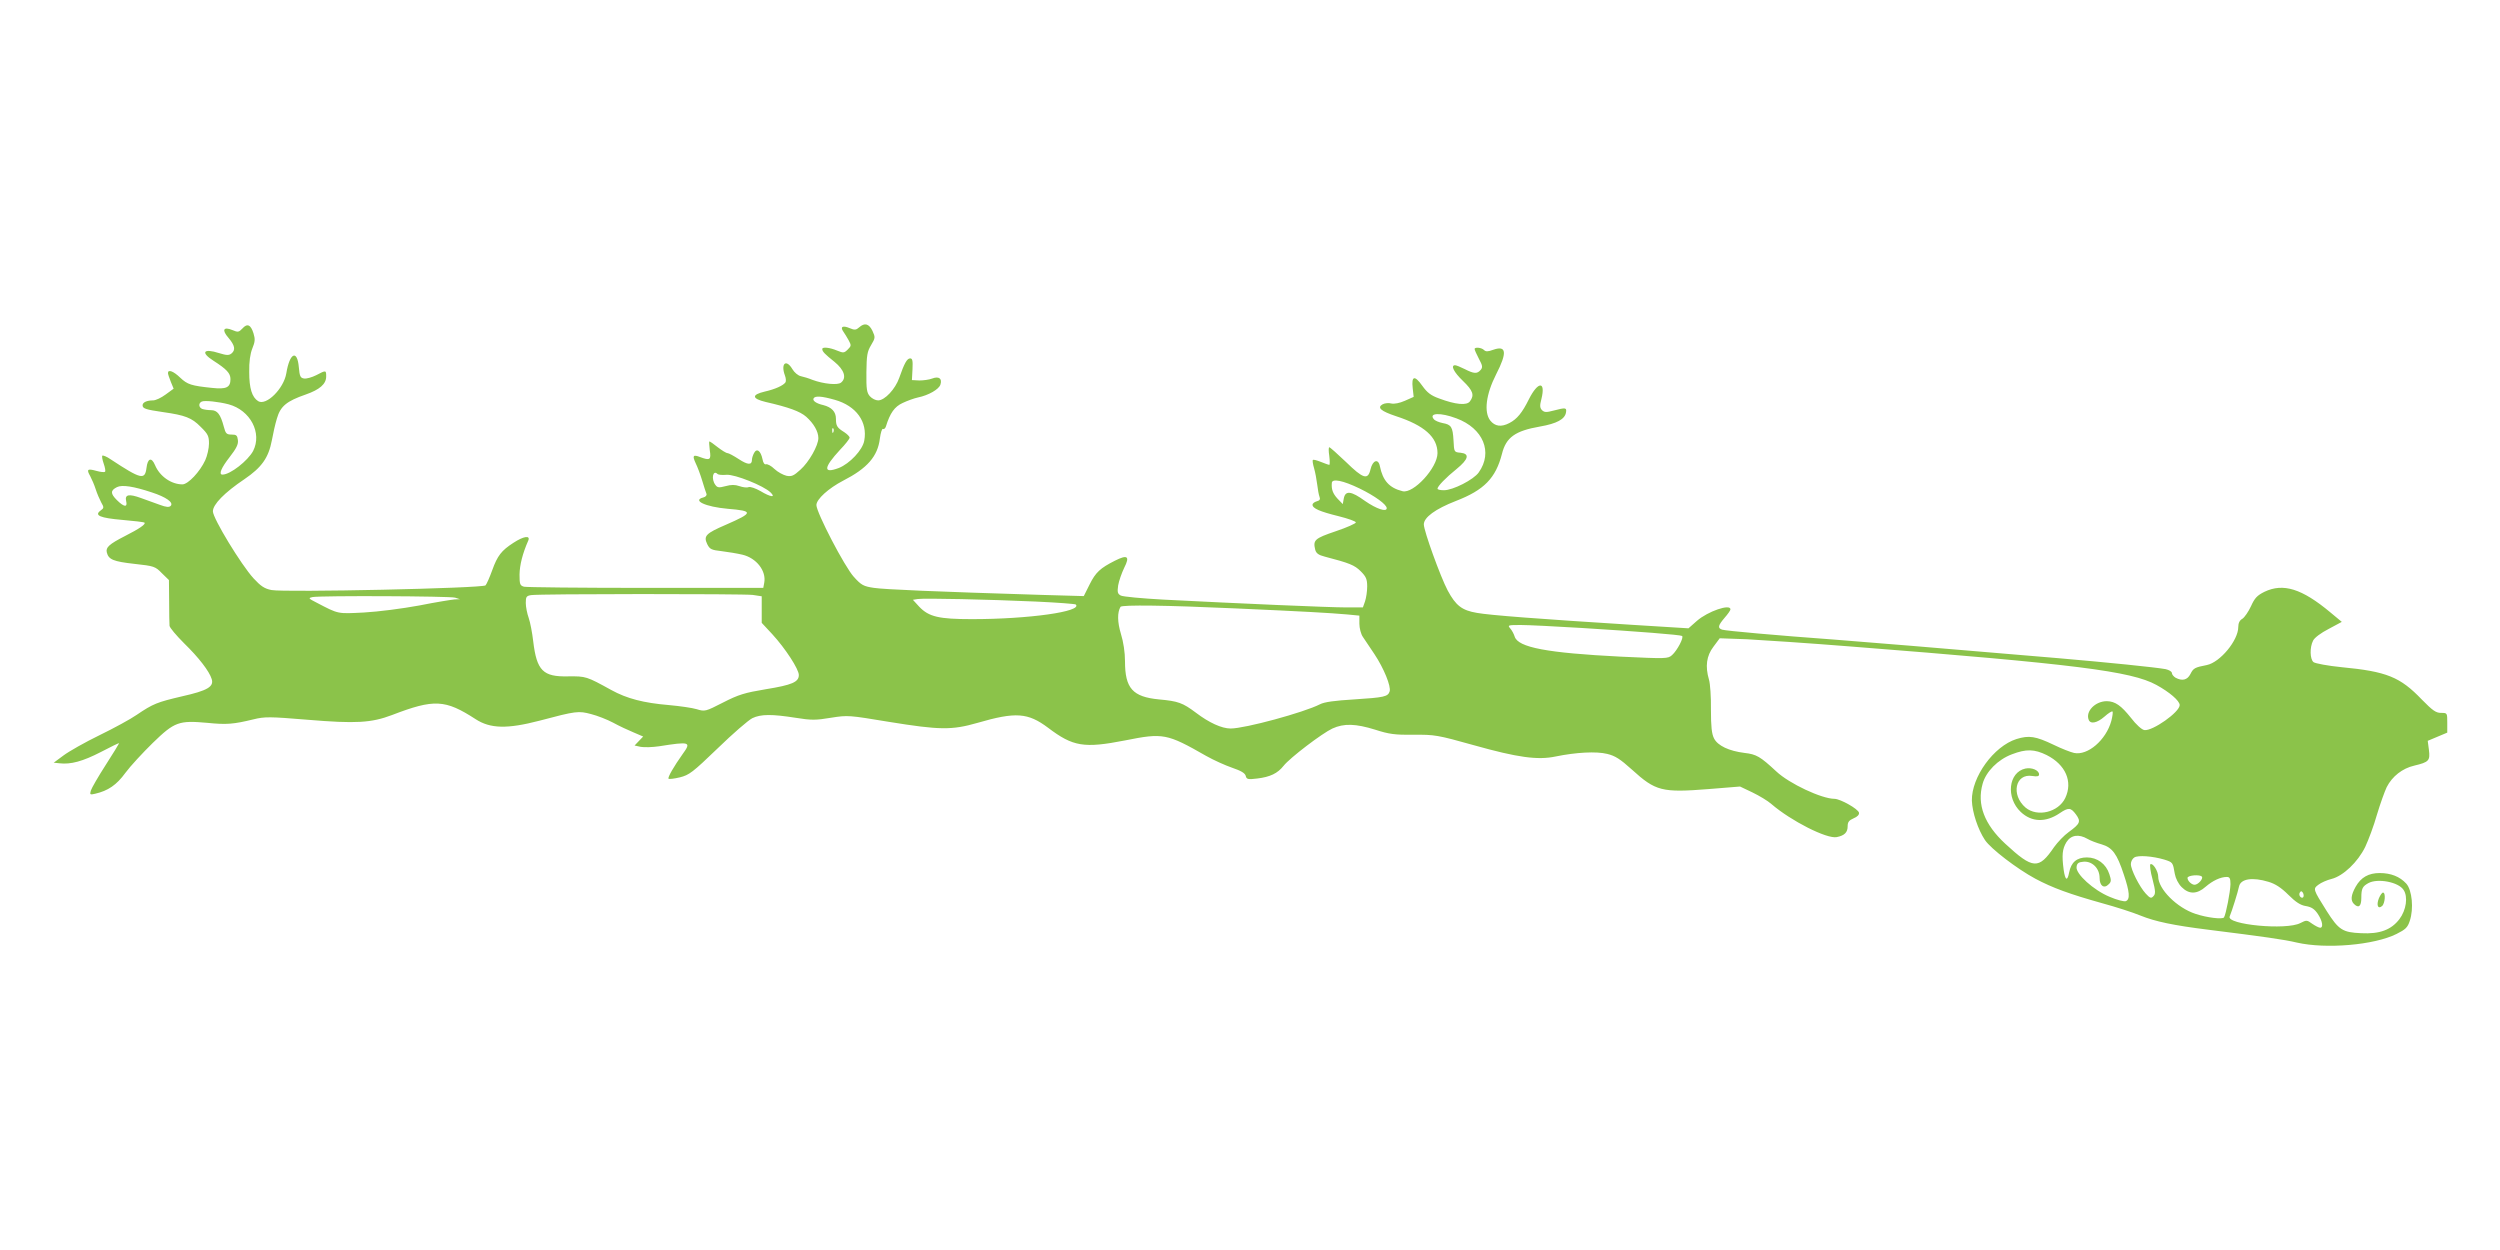 <?xml version="1.0" standalone="no"?>
<!DOCTYPE svg PUBLIC "-//W3C//DTD SVG 20010904//EN"
 "http://www.w3.org/TR/2001/REC-SVG-20010904/DTD/svg10.dtd">
<svg version="1.0" xmlns="http://www.w3.org/2000/svg"
 width="1280pt" height="640pt" viewBox="0 0 1280 640"
 preserveAspectRatio="xMidYMid meet">
<g transform="translate(0,640) scale(0.1,-0.1)"
fill="#8bc34a" stroke="none">
<path d="M1241 4718 c-18 -19 -23 -20 -51 -8 -46 19 -56 1 -20 -40 33 -39 37
-62 15 -80 -13 -10 -24 -10 -63 2 -80 26 -97 4 -29 -39 67 -43 87 -64 87 -94
0 -43 -21 -53 -95 -45 -105 11 -125 17 -162 52 -35 34 -63 44 -63 24 0 -6 7
-26 15 -46 l14 -34 -41 -30 c-23 -17 -51 -30 -64 -30 -32 0 -54 -10 -54 -25 0
-17 16 -22 105 -35 113 -16 147 -29 192 -75 38 -37 43 -48 43 -86 0 -24 -9
-63 -19 -85 -27 -59 -88 -124 -117 -124 -57 0 -116 41 -140 98 -18 43 -38 37
-44 -14 -8 -63 -28 -58 -183 44 -20 14 -40 22 -43 19 -3 -3 0 -21 7 -41 7 -20
10 -38 7 -41 -3 -4 -23 -2 -44 4 -47 13 -52 8 -32 -27 8 -15 21 -45 28 -67 7
-22 20 -52 28 -67 15 -26 15 -29 -3 -42 -34 -25 -3 -38 112 -48 59 -5 110 -11
113 -14 7 -8 -26 -31 -101 -69 -80 -41 -99 -58 -92 -84 9 -36 34 -46 141 -58
101 -11 107 -13 141 -48 l36 -35 1 -108 c0 -59 1 -115 2 -126 1 -10 35 -50 75
-90 74 -72 129 -143 141 -183 12 -39 -22 -59 -151 -88 -128 -30 -149 -38 -233
-95 -30 -21 -116 -68 -190 -104 -74 -36 -157 -83 -185 -104 l-50 -37 29 -3
c58 -7 120 10 213 58 51 27 93 47 93 45 0 -2 -31 -53 -69 -112 -38 -59 -72
-118 -76 -131 -6 -21 -4 -22 22 -16 66 15 110 45 155 107 25 34 89 103 140
153 112 109 134 116 280 103 98 -10 133 -7 236 18 57 14 82 14 275 -2 250 -21
328 -16 434 24 216 83 272 80 428 -21 75 -49 162 -51 327 -8 188 50 200 51
264 34 32 -8 83 -28 113 -44 31 -17 78 -39 105 -50 l49 -21 -22 -23 -22 -23
32 -7 c18 -3 59 -2 93 3 159 25 167 23 121 -40 -44 -62 -78 -120 -72 -126 3
-3 29 0 58 7 48 12 65 25 194 149 77 75 157 144 177 154 44 21 100 21 221 2
81 -13 103 -13 181 0 88 14 92 13 298 -21 259 -42 321 -43 453 -5 196 57 258
52 361 -25 128 -97 184 -106 394 -65 195 39 214 36 415 -79 39 -22 99 -49 134
-61 44 -15 65 -27 69 -41 4 -18 11 -20 59 -14 66 8 104 26 135 65 32 41 198
167 250 191 59 27 119 25 219 -6 71 -23 101 -27 197 -26 107 1 121 -1 310 -54
221 -62 325 -77 418 -57 103 21 207 27 263 13 41 -10 66 -26 126 -80 122 -111
154 -119 394 -100 l160 13 63 -30 c35 -17 79 -43 98 -60 100 -86 283 -179 334
-169 40 8 56 24 56 56 0 21 7 30 30 40 20 8 30 19 28 29 -4 19 -94 70 -125 71
-66 0 -232 78 -298 140 -83 77 -102 88 -163 95 -80 10 -137 37 -156 74 -12 23
-16 60 -16 148 1 65 -4 134 -10 153 -20 68 -13 122 23 169 l32 43 140 -5 c77
-4 316 -20 530 -37 1147 -90 1437 -126 1566 -197 66 -36 119 -81 119 -103 0
-36 -139 -134 -181 -128 -13 2 -42 28 -68 62 -51 64 -81 85 -124 86 -59 0
-110 -52 -93 -95 9 -24 43 -17 81 16 20 18 38 29 41 26 3 -3 0 -24 -6 -48 -27
-98 -121 -179 -191 -164 -18 4 -64 22 -103 41 -94 45 -127 50 -192 30 -116
-37 -230 -194 -228 -315 2 -60 31 -148 67 -202 30 -45 165 -148 258 -198 88
-47 176 -79 344 -126 66 -18 154 -46 195 -63 74 -30 168 -50 345 -72 287 -36
388 -50 455 -66 149 -34 396 -13 510 44 46 23 57 33 68 67 21 62 12 158 -18
191 -33 36 -79 54 -136 54 -57 0 -96 -22 -123 -70 -24 -43 -27 -70 -9 -88 24
-24 38 -13 38 31 0 48 6 59 37 76 48 25 153 5 179 -35 24 -35 14 -104 -21
-150 -42 -55 -101 -77 -196 -72 -95 4 -115 17 -176 113 -71 113 -71 114 -43
135 14 11 44 24 68 30 59 15 134 86 172 164 16 34 44 108 60 165 17 57 40 120
50 141 28 55 80 96 141 110 75 18 82 25 75 81 l-6 46 50 21 50 21 0 50 c0 51
0 51 -32 51 -26 0 -43 12 -98 68 -111 116 -180 144 -411 166 -70 7 -135 19
-144 26 -18 15 -20 75 -2 110 7 15 41 40 80 60 l67 36 -59 49 c-145 121 -241
151 -337 105 -38 -19 -50 -32 -69 -74 -13 -28 -33 -57 -44 -64 -14 -8 -21 -22
-21 -42 0 -69 -93 -181 -161 -195 -62 -12 -69 -16 -84 -46 -16 -31 -42 -37
-76 -19 -10 6 -19 17 -19 24 0 8 -15 16 -32 20 -56 10 -293 34 -548 56 -671
57 -953 80 -1145 95 -302 22 -557 45 -577 51 -25 8 -22 21 12 61 16 18 30 38
30 43 0 30 -116 -10 -172 -59 l-43 -38 -290 18 c-477 30 -726 49 -793 61 -77
13 -108 37 -150 115 -37 70 -122 305 -122 338 0 36 59 79 164 120 145 56 204
117 236 241 21 85 68 118 194 140 87 15 129 38 134 73 4 24 -2 25 -63 9 -38
-10 -47 -10 -60 2 -11 12 -12 23 -3 57 23 93 -17 92 -64 -1 -34 -69 -61 -102
-100 -122 -42 -22 -74 -17 -98 13 -33 43 -22 134 30 236 58 113 53 150 -15
126 -27 -10 -38 -10 -47 -1 -13 13 -48 16 -48 5 0 -5 10 -27 22 -50 19 -35 20
-44 9 -57 -18 -21 -34 -20 -81 4 -22 11 -44 20 -50 20 -24 0 -7 -35 40 -80 52
-50 60 -73 36 -105 -16 -22 -73 -17 -158 15 -42 15 -61 30 -86 65 -39 55 -56
51 -49 -12 l5 -45 -45 -20 c-27 -12 -54 -17 -69 -14 -13 4 -34 2 -45 -4 -30
-17 -9 -35 69 -61 144 -47 212 -107 212 -189 0 -75 -123 -209 -179 -195 -68
17 -101 54 -116 128 -8 41 -37 31 -48 -16 -13 -56 -37 -49 -126 38 -43 41 -81
75 -85 75 -4 0 -4 -20 0 -45 3 -25 3 -45 0 -45 -4 0 -23 7 -43 15 -20 8 -38
13 -41 10 -3 -3 0 -22 6 -42 6 -21 13 -58 16 -83 3 -25 8 -54 12 -64 5 -12 1
-19 -15 -23 -11 -3 -21 -11 -21 -17 0 -19 37 -35 134 -59 48 -12 88 -26 88
-32 0 -5 -46 -26 -103 -45 -109 -37 -117 -45 -105 -95 5 -18 17 -27 49 -35
126 -33 152 -43 184 -75 27 -27 33 -40 33 -78 0 -24 -5 -58 -11 -76 l-11 -31
-86 0 c-86 0 -548 20 -936 40 -109 6 -208 15 -218 21 -16 9 -18 17 -13 52 4
23 18 63 31 90 30 59 17 69 -48 36 -75 -38 -98 -59 -129 -121 l-30 -60 -212 6
c-556 17 -807 28 -862 36 -54 8 -65 14 -103 56 -47 51 -192 330 -192 368 0 30
62 86 137 125 123 63 177 124 188 216 4 30 11 52 16 49 5 -3 12 3 15 13 21 68
44 101 86 120 23 11 59 24 78 28 54 11 108 42 115 66 10 31 -8 44 -42 31 -15
-6 -45 -10 -66 -10 l-38 2 3 56 c2 43 0 55 -12 55 -16 0 -30 -25 -56 -100 -20
-57 -74 -115 -108 -115 -13 0 -31 9 -42 21 -16 18 -19 36 -18 123 1 86 4 106
24 139 22 37 22 40 7 73 -18 37 -40 43 -68 18 -16 -14 -23 -15 -49 -4 -35 15
-50 7 -32 -18 6 -9 19 -29 27 -44 14 -26 14 -29 -4 -47 -19 -19 -23 -19 -55
-6 -38 16 -76 20 -76 8 0 -13 13 -26 63 -66 50 -41 63 -82 33 -106 -17 -14
-89 -7 -146 14 -19 8 -46 16 -60 19 -14 3 -33 19 -43 36 -32 54 -61 29 -38
-33 5 -13 6 -28 3 -34 -11 -17 -54 -36 -107 -48 -68 -16 -66 -36 5 -53 118
-27 176 -48 208 -76 38 -34 62 -75 62 -109 0 -38 -48 -123 -92 -162 -34 -31
-45 -36 -71 -31 -17 4 -45 19 -62 35 -16 16 -36 26 -43 24 -7 -3 -15 7 -18 26
-9 43 -29 58 -43 32 -6 -11 -11 -26 -11 -35 0 -28 -21 -27 -67 3 -26 17 -52
31 -58 31 -7 0 -29 14 -50 30 -21 17 -40 30 -43 30 -2 0 -1 -20 2 -45 8 -50 1
-54 -50 -35 -36 14 -40 7 -22 -32 9 -18 24 -58 33 -88 9 -30 19 -61 22 -68 3
-8 -4 -16 -16 -19 -59 -15 11 -48 125 -58 133 -11 132 -20 -10 -82 -102 -44
-115 -57 -95 -99 13 -26 21 -30 74 -36 33 -4 81 -12 106 -18 72 -17 123 -83
112 -143 l-5 -27 -602 0 c-330 0 -611 3 -623 6 -21 6 -23 13 -23 63 1 48 15
106 45 174 11 27 -24 22 -76 -12 -62 -40 -82 -66 -109 -141 -13 -36 -28 -70
-34 -77 -14 -15 -1030 -37 -1096 -24 -36 7 -55 20 -92 60 -63 69 -208 307
-208 343 0 35 58 95 162 165 88 60 123 109 140 199 6 33 17 83 26 112 18 62
49 88 147 122 72 25 105 54 105 92 0 33 0 34 -51 7 -22 -11 -50 -19 -62 -17
-19 3 -23 11 -27 58 -8 92 -47 74 -64 -31 -13 -79 -103 -168 -144 -143 -32 20
-46 66 -46 149 -1 52 5 94 16 121 14 34 15 48 6 77 -14 45 -32 53 -57 25z
m3033 -365 c110 -31 169 -113 151 -209 -8 -48 -75 -118 -130 -140 -82 -31 -79
1 6 93 27 28 49 56 49 62 0 6 -12 18 -27 28 -37 23 -43 32 -43 69 0 36 -22 59
-65 70 -36 8 -57 23 -49 35 8 13 41 11 108 -8z m-3104 -23 c112 -30 173 -147
126 -239 -27 -50 -117 -121 -157 -121 -21 0 -6 35 37 90 34 44 45 65 42 87 -3
24 -8 28 -32 28 -26 0 -31 5 -40 40 -17 64 -33 85 -66 85 -15 0 -35 3 -44 6
-19 7 -21 30 -3 38 15 7 87 -1 137 -14z m6287 -72 c137 -51 188 -173 114 -277
-26 -37 -132 -91 -178 -91 -18 0 -33 3 -33 8 0 12 43 57 98 101 61 50 68 78
20 83 -33 3 -33 3 -36 63 -4 69 -11 81 -56 89 -19 4 -39 12 -45 20 -27 32 34
35 116 4z m-3190 -70 c-3 -8 -6 -5 -6 6 -1 11 2 17 5 13 3 -3 4 -12 1 -19z
m-593 -215 c4 -4 24 -6 46 -4 43 3 190 -56 225 -90 29 -28 1 -25 -52 7 -25 14
-51 23 -60 20 -9 -4 -30 -1 -47 5 -23 8 -42 8 -71 0 -34 -9 -42 -8 -52 6 -23
30 -13 80 11 56z m3287 -74 c78 -38 139 -82 139 -101 0 -21 -52 -4 -111 37
-72 52 -101 55 -109 12 l-5 -28 -27 28 c-24 26 -32 48 -29 81 2 23 57 12 142
-29z m-6184 -20 c74 -24 113 -52 97 -69 -8 -8 -23 -7 -55 5 -24 9 -68 25 -97
35 -63 23 -84 18 -76 -16 8 -33 -11 -31 -48 6 -33 33 -33 49 1 66 26 13 85 4
178 -27z m3077 -525 l46 -7 0 -68 0 -68 54 -58 c67 -73 136 -179 136 -209 0
-36 -34 -51 -170 -73 -107 -18 -138 -27 -218 -68 -90 -46 -93 -47 -135 -34
-23 7 -87 16 -142 21 -130 11 -215 33 -295 77 -127 70 -130 71 -221 70 -129
-3 -161 29 -179 180 -5 43 -15 96 -23 119 -8 22 -15 57 -15 77 0 31 3 36 27
40 44 7 1085 7 1135 1z m-1524 -14 l25 -8 -27 -1 c-14 -1 -96 -14 -181 -31
-87 -16 -210 -32 -283 -36 -138 -7 -129 -9 -244 51 -41 21 -43 23 -20 28 44 8
704 5 730 -3z m2974 -20 c109 -5 201 -12 204 -15 36 -36 -241 -75 -532 -75
-169 0 -220 12 -269 63 l-33 36 25 4 c35 5 359 -2 605 -13z m1021 -35 c358
-16 481 -23 573 -31 l62 -6 0 -41 c0 -23 8 -54 18 -68 9 -14 36 -54 59 -88 48
-72 86 -165 78 -191 -9 -27 -27 -31 -182 -41 -99 -6 -152 -13 -175 -25 -82
-42 -384 -124 -457 -124 -46 0 -111 30 -178 81 -68 51 -91 59 -189 68 -135 13
-174 57 -174 195 0 46 -8 99 -21 141 -18 60 -19 109 -2 138 7 11 237 8 588 -8z
m1770 -100 c291 -18 507 -35 517 -41 11 -7 -25 -75 -51 -98 -21 -19 -29 -19
-264 -8 -376 19 -525 47 -542 103 -4 13 -14 32 -23 42 -14 16 -11 17 54 17 38
0 177 -7 309 -15z m2384 -651 c97 -49 135 -136 95 -220 -35 -73 -143 -99 -203
-49 -76 65 -53 176 34 162 26 -4 35 -2 35 8 0 21 -37 37 -70 30 -87 -19 -101
-149 -24 -222 56 -53 128 -55 199 -7 46 31 57 30 84 -6 26 -36 22 -47 -37 -90
-24 -17 -57 -52 -75 -77 -79 -116 -108 -114 -250 17 -107 99 -146 201 -116
307 17 62 78 124 150 151 73 28 115 27 178 -4z m209 -429 c15 -9 47 -21 72
-28 55 -16 79 -48 114 -155 30 -89 33 -127 10 -136 -8 -3 -45 6 -82 22 -83 34
-175 118 -170 153 2 19 10 25 35 27 45 4 83 -34 83 -83 0 -41 23 -57 47 -32
13 12 13 21 3 51 -17 53 -62 86 -115 86 -52 0 -81 -25 -91 -77 -9 -47 -20 -41
-28 13 -10 76 -7 107 14 142 23 37 63 43 108 17z m393 -106 c44 -14 44 -14 54
-73 4 -23 18 -51 35 -68 38 -38 79 -37 123 2 36 31 76 50 108 50 15 0 19 -7
19 -37 -1 -40 -23 -153 -33 -170 -7 -11 -86 -2 -146 18 -95 31 -191 127 -191
191 0 27 -27 71 -40 63 -4 -3 0 -38 11 -77 16 -62 16 -75 4 -87 -11 -12 -17
-10 -39 14 -32 35 -76 122 -76 151 0 13 8 28 18 34 19 12 92 7 153 -11z m193
-88 c7 -11 -20 -41 -38 -41 -15 0 -36 20 -36 35 0 14 66 19 74 6z m341 -26
c34 -10 65 -30 101 -66 38 -38 63 -54 90 -58 29 -5 44 -15 61 -40 24 -36 30
-71 12 -71 -6 0 -24 9 -40 20 -27 20 -30 20 -61 4 -72 -38 -381 -8 -362 34 11
26 42 124 48 154 9 39 69 48 151 23z m178 -78 c-3 -5 -10 -4 -15 1 -6 6 -7 16
-3 22 6 9 9 9 16 -1 4 -7 5 -17 2 -22z"/>
<path d="M12180 1801 c-14 -35 -5 -58 16 -40 15 12 20 69 5 69 -5 0 -14 -13
-21 -29z"/>
</g>
</svg>
